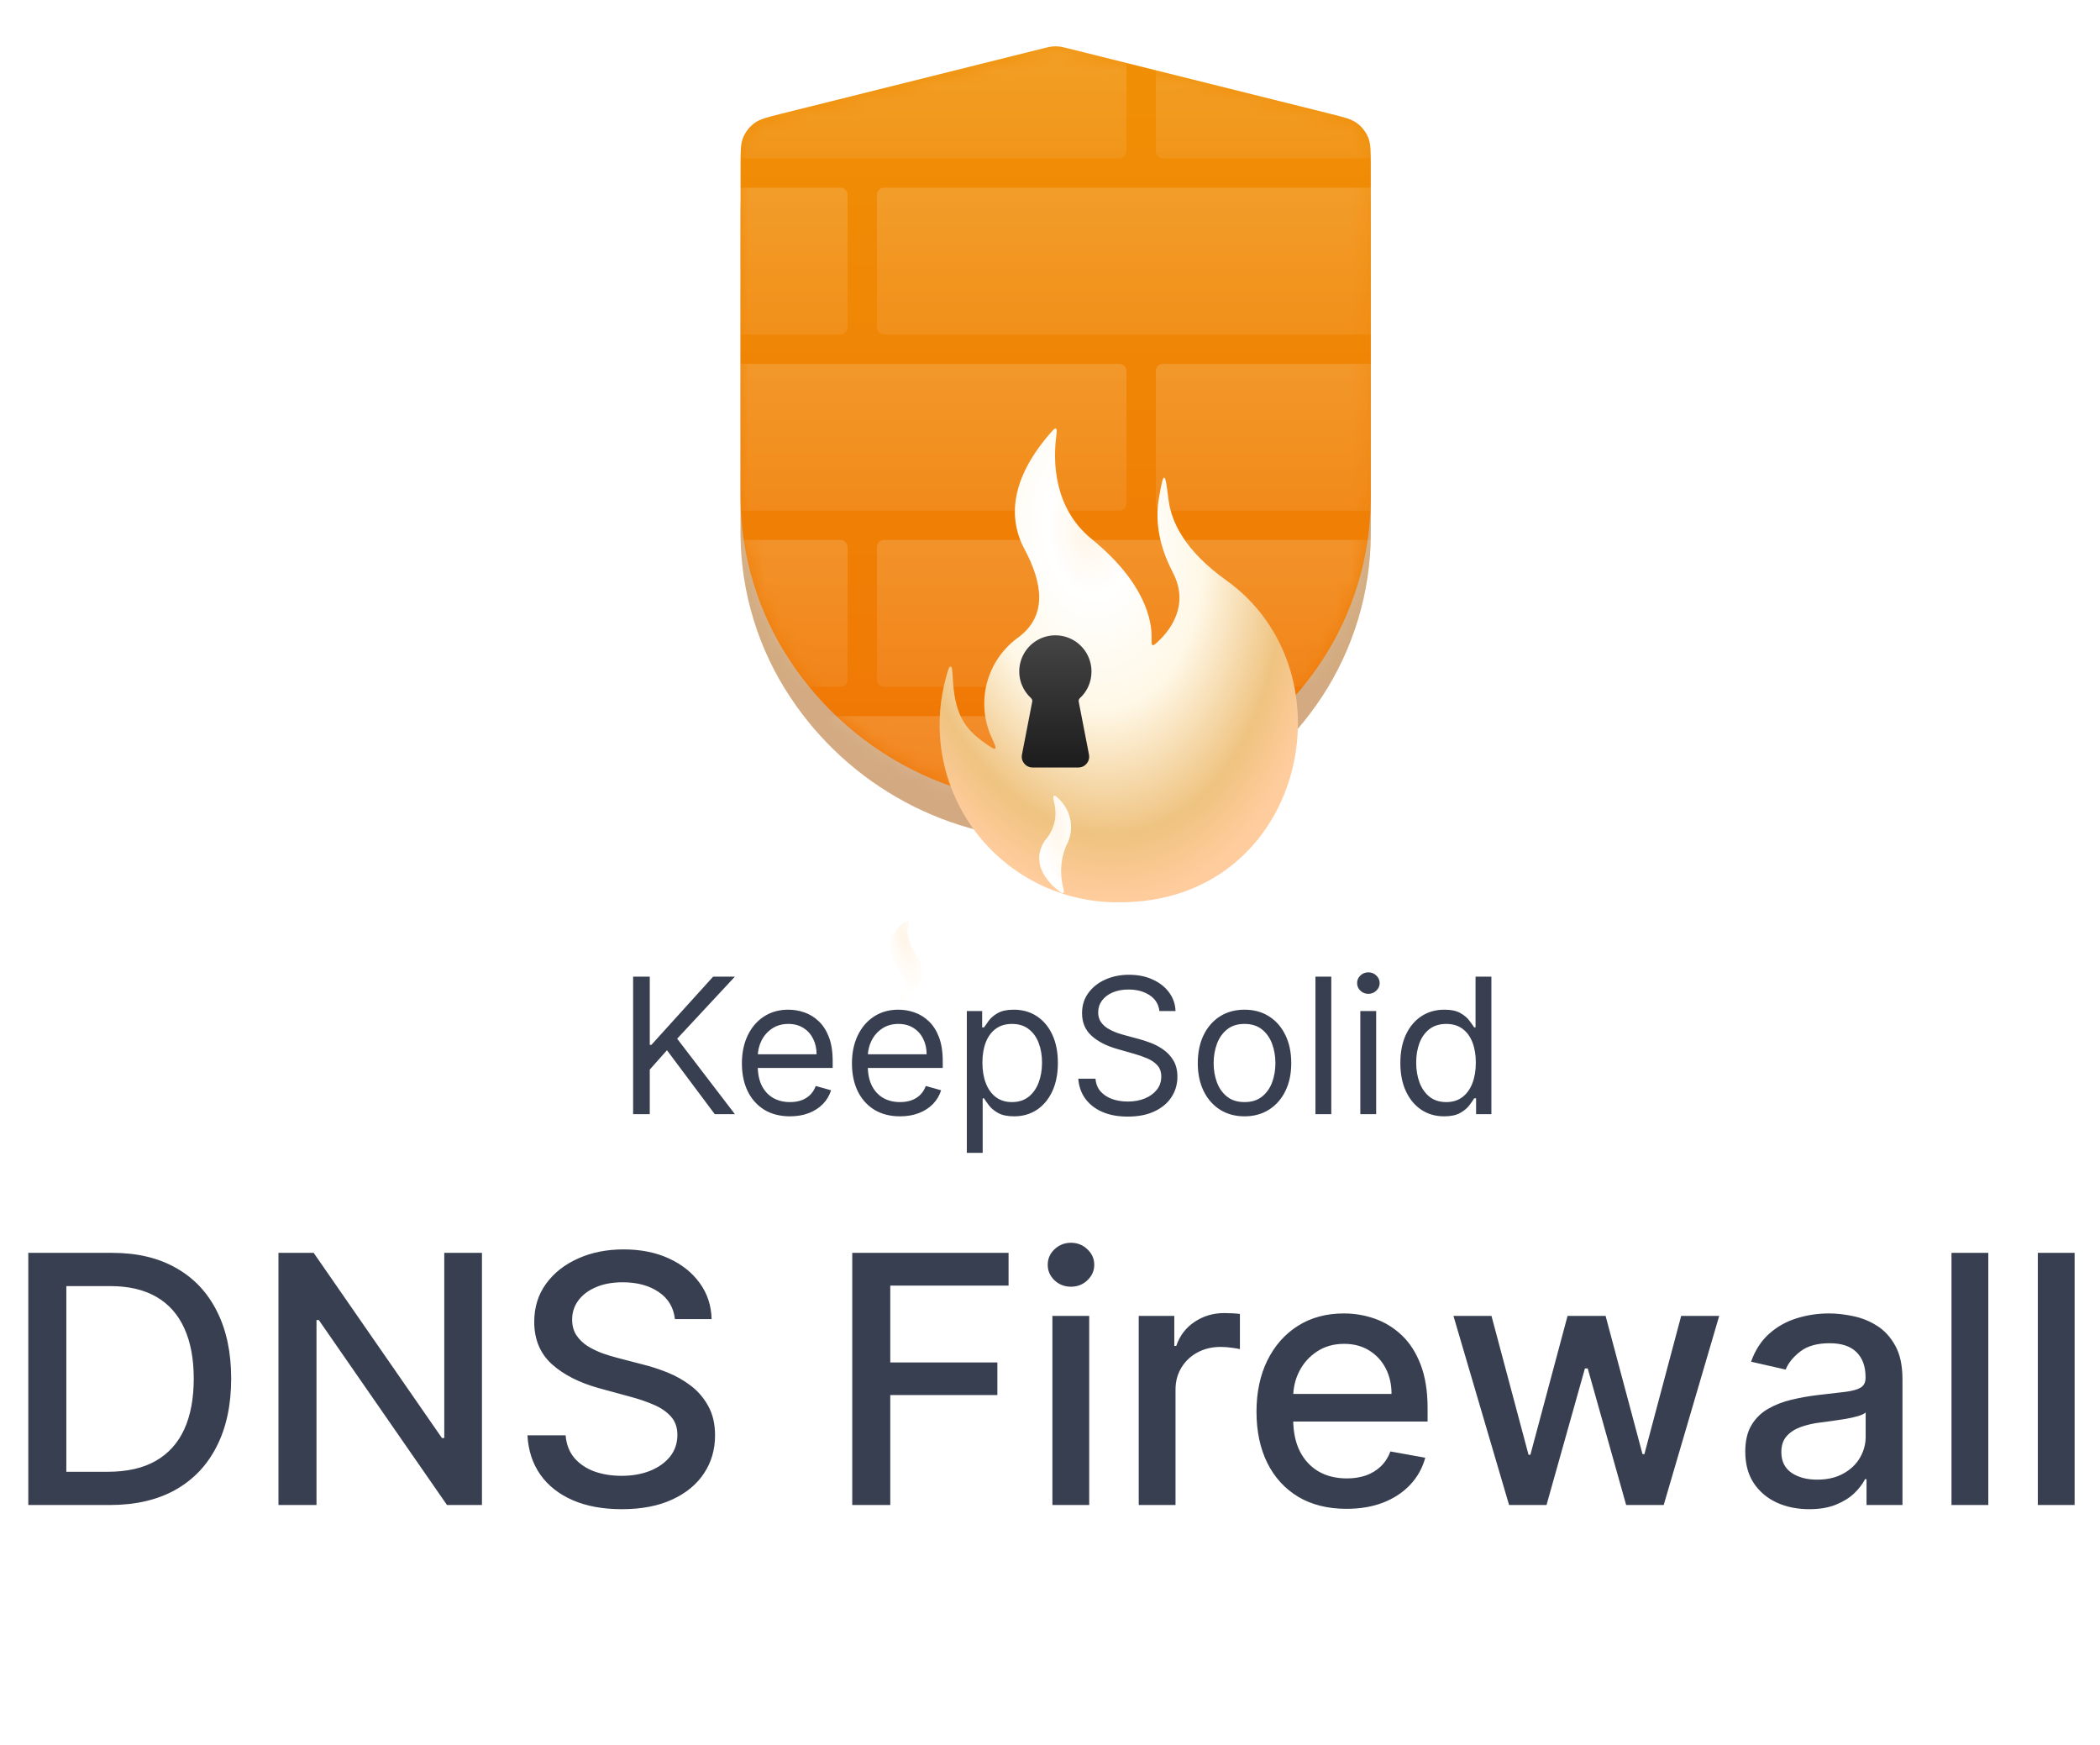 <svg width="136" height="113" viewBox="0 0 136 113" fill="none" xmlns="http://www.w3.org/2000/svg">
<path d="M7.118 97.449H1.833V81.123H7.286C8.885 81.123 10.259 81.449 11.407 82.103C12.555 82.751 13.435 83.684 14.046 84.901C14.662 86.113 14.971 87.566 14.971 89.262C14.971 90.963 14.66 92.424 14.038 93.646C13.421 94.869 12.529 95.809 11.359 96.468C10.19 97.122 8.776 97.449 7.118 97.449ZM4.296 95.297H6.983C8.226 95.297 9.26 95.063 10.084 94.595C10.908 94.122 11.524 93.439 11.933 92.546C12.343 91.648 12.547 90.553 12.547 89.262C12.547 87.981 12.343 86.894 11.933 86.001C11.529 85.108 10.926 84.431 10.124 83.968C9.321 83.506 8.325 83.275 7.134 83.275H4.296V95.297ZM31.212 81.123V97.449H28.948L20.649 85.475H20.497V97.449H18.034V81.123H20.314L28.621 93.112H28.772V81.123H31.212ZM43.709 85.411C43.624 84.657 43.274 84.072 42.657 83.657C42.041 83.238 41.265 83.028 40.329 83.028C39.66 83.028 39.081 83.134 38.592 83.347C38.103 83.554 37.723 83.841 37.452 84.208C37.186 84.569 37.053 84.981 37.053 85.443C37.053 85.831 37.143 86.166 37.324 86.448C37.51 86.729 37.752 86.966 38.049 87.157C38.352 87.343 38.677 87.5 39.022 87.628C39.367 87.75 39.7 87.851 40.019 87.93L41.613 88.345C42.134 88.473 42.668 88.645 43.215 88.863C43.763 89.081 44.27 89.368 44.738 89.724C45.206 90.08 45.583 90.521 45.87 91.047C46.162 91.574 46.308 92.203 46.308 92.937C46.308 93.862 46.069 94.683 45.591 95.4C45.118 96.118 44.43 96.684 43.526 97.098C42.628 97.513 41.541 97.72 40.266 97.72C39.043 97.72 37.986 97.526 37.093 97.138C36.2 96.75 35.501 96.2 34.996 95.488C34.491 94.77 34.212 93.92 34.159 92.937H36.63C36.678 93.527 36.87 94.018 37.204 94.412C37.544 94.8 37.978 95.089 38.504 95.281C39.035 95.467 39.617 95.56 40.25 95.56C40.946 95.56 41.565 95.451 42.107 95.233C42.655 95.01 43.085 94.701 43.399 94.308C43.712 93.909 43.869 93.444 43.869 92.913C43.869 92.429 43.731 92.033 43.454 91.725C43.183 91.417 42.814 91.162 42.346 90.96C41.884 90.758 41.36 90.58 40.776 90.426L38.847 89.9C37.539 89.543 36.503 89.02 35.738 88.329C34.978 87.638 34.598 86.724 34.598 85.587C34.598 84.646 34.853 83.825 35.363 83.123C35.873 82.422 36.564 81.877 37.436 81.489C38.307 81.096 39.29 80.899 40.385 80.899C41.491 80.899 42.466 81.093 43.311 81.481C44.161 81.869 44.831 82.403 45.32 83.084C45.809 83.758 46.064 84.534 46.085 85.411H43.709ZM55.193 97.449V81.123H65.317V83.243H57.656V88.218H64.592V90.33H57.656V97.449H55.193ZM68.156 97.449V85.204H70.539V97.449H68.156ZM69.359 83.315C68.945 83.315 68.589 83.177 68.291 82.9C67.999 82.618 67.853 82.284 67.853 81.896C67.853 81.502 67.999 81.168 68.291 80.891C68.589 80.61 68.945 80.469 69.359 80.469C69.774 80.469 70.127 80.61 70.419 80.891C70.717 81.168 70.866 81.502 70.866 81.896C70.866 82.284 70.717 82.618 70.419 82.9C70.127 83.177 69.774 83.315 69.359 83.315ZM73.746 97.449V85.204H76.05V87.149H76.177C76.4 86.49 76.794 85.972 77.357 85.595C77.926 85.212 78.569 85.021 79.286 85.021C79.435 85.021 79.611 85.026 79.812 85.037C80.02 85.047 80.182 85.061 80.299 85.076V87.356C80.203 87.33 80.033 87.301 79.788 87.269C79.544 87.232 79.3 87.213 79.055 87.213C78.492 87.213 77.99 87.333 77.548 87.572C77.113 87.806 76.767 88.132 76.512 88.552C76.257 88.967 76.129 89.44 76.129 89.971V97.449H73.746ZM87.2 97.696C85.994 97.696 84.955 97.438 84.083 96.923C83.217 96.402 82.547 95.671 82.075 94.731C81.607 93.784 81.373 92.676 81.373 91.406C81.373 90.152 81.607 89.047 82.075 88.09C82.547 87.133 83.207 86.387 84.052 85.85C84.902 85.313 85.896 85.045 87.033 85.045C87.724 85.045 88.394 85.159 89.042 85.387C89.69 85.616 90.272 85.975 90.788 86.464C91.303 86.953 91.71 87.588 92.007 88.369C92.305 89.145 92.454 90.088 92.454 91.199V92.044H82.72V90.258H90.118C90.118 89.631 89.991 89.076 89.736 88.592C89.48 88.103 89.122 87.718 88.659 87.436C88.202 87.155 87.665 87.014 87.049 87.014C86.379 87.014 85.795 87.178 85.295 87.508C84.801 87.832 84.418 88.257 84.147 88.784C83.881 89.304 83.749 89.87 83.749 90.481V91.877C83.749 92.695 83.892 93.391 84.179 93.965C84.471 94.539 84.878 94.978 85.399 95.281C85.92 95.578 86.528 95.727 87.224 95.727C87.676 95.727 88.088 95.663 88.46 95.536C88.832 95.403 89.153 95.206 89.425 94.946C89.696 94.685 89.903 94.364 90.046 93.981L92.302 94.388C92.122 95.052 91.798 95.634 91.33 96.134C90.868 96.628 90.285 97.013 89.584 97.29C88.888 97.561 88.093 97.696 87.2 97.696ZM97.731 97.449L94.128 85.204H96.591L98.991 94.196H99.111L101.518 85.204H103.981L106.373 94.157H106.493L108.876 85.204H111.339L107.744 97.449H105.313L102.825 88.608H102.642L100.155 97.449H97.731ZM117.165 97.72C116.389 97.72 115.687 97.576 115.06 97.29C114.433 96.997 113.936 96.575 113.57 96.022C113.208 95.469 113.027 94.792 113.027 93.989C113.027 93.298 113.16 92.73 113.426 92.283C113.692 91.837 114.051 91.483 114.502 91.223C114.954 90.963 115.459 90.766 116.017 90.633C116.575 90.5 117.144 90.399 117.723 90.33C118.456 90.245 119.052 90.176 119.509 90.123C119.966 90.064 120.298 89.971 120.505 89.844C120.712 89.716 120.816 89.509 120.816 89.222V89.166C120.816 88.47 120.619 87.93 120.226 87.548C119.838 87.165 119.259 86.974 118.488 86.974C117.686 86.974 117.053 87.152 116.591 87.508C116.134 87.859 115.818 88.249 115.642 88.68L113.402 88.17C113.668 87.426 114.056 86.825 114.566 86.368C115.082 85.906 115.674 85.571 116.344 85.364C117.013 85.151 117.718 85.045 118.456 85.045C118.945 85.045 119.464 85.103 120.011 85.22C120.564 85.332 121.079 85.539 121.557 85.842C122.041 86.145 122.437 86.578 122.745 87.141C123.054 87.699 123.208 88.425 123.208 89.318V97.449H120.88V95.775H120.784C120.63 96.083 120.399 96.386 120.091 96.684C119.782 96.981 119.386 97.228 118.903 97.425C118.419 97.622 117.84 97.72 117.165 97.72ZM117.683 95.807C118.342 95.807 118.905 95.677 119.373 95.416C119.846 95.156 120.205 94.816 120.449 94.396C120.699 93.971 120.824 93.516 120.824 93.032V91.454C120.739 91.539 120.574 91.619 120.33 91.693C120.091 91.762 119.817 91.823 119.509 91.877C119.2 91.924 118.9 91.97 118.608 92.012C118.316 92.049 118.071 92.081 117.874 92.108C117.412 92.166 116.99 92.265 116.607 92.403C116.23 92.541 115.927 92.74 115.698 93.001C115.475 93.256 115.363 93.596 115.363 94.021C115.363 94.611 115.581 95.057 116.017 95.36C116.453 95.658 117.008 95.807 117.683 95.807ZM128.766 81.123V97.449H126.382V81.123H128.766ZM134.356 81.123V97.449H131.973V81.123H134.356Z" fill="#383F50"/>
<path d="M41.002 72.143V63.237H42.08V67.655H42.185L46.185 63.237H47.594L43.854 67.255L47.594 72.143H46.289L43.194 68.003L42.08 69.256V72.143H41.002ZM51.161 72.282C50.517 72.282 49.962 72.14 49.495 71.856C49.032 71.569 48.673 71.169 48.421 70.656C48.172 70.14 48.047 69.54 48.047 68.856C48.047 68.171 48.172 67.568 48.421 67.047C48.673 66.522 49.024 66.113 49.474 65.82C49.926 65.525 50.453 65.377 51.056 65.377C51.404 65.377 51.748 65.435 52.087 65.551C52.426 65.667 52.735 65.855 53.013 66.116C53.291 66.374 53.513 66.716 53.678 67.142C53.844 67.568 53.926 68.093 53.926 68.716V69.151H48.778V68.264H52.883C52.883 67.887 52.807 67.551 52.657 67.255C52.509 66.96 52.297 66.726 52.022 66.555C51.749 66.384 51.427 66.299 51.056 66.299C50.648 66.299 50.294 66.4 49.995 66.603C49.7 66.803 49.472 67.064 49.313 67.386C49.153 67.708 49.074 68.052 49.074 68.421V69.012C49.074 69.516 49.16 69.944 49.334 70.295C49.511 70.643 49.756 70.908 50.069 71.091C50.382 71.27 50.746 71.36 51.161 71.36C51.43 71.36 51.674 71.323 51.891 71.247C52.111 71.169 52.301 71.053 52.461 70.899C52.62 70.743 52.743 70.549 52.831 70.317L53.822 70.595C53.718 70.931 53.542 71.227 53.296 71.482C53.049 71.734 52.745 71.931 52.383 72.073C52.02 72.212 51.613 72.282 51.161 72.282ZM58.288 72.282C57.644 72.282 57.089 72.14 56.622 71.856C56.158 71.569 55.8 71.169 55.548 70.656C55.299 70.14 55.174 69.54 55.174 68.856C55.174 68.171 55.299 67.568 55.548 67.047C55.8 66.522 56.151 66.113 56.6 65.82C57.053 65.525 57.58 65.377 58.183 65.377C58.531 65.377 58.875 65.435 59.214 65.551C59.553 65.667 59.862 65.855 60.14 66.116C60.418 66.374 60.64 66.716 60.805 67.142C60.971 67.568 61.053 68.093 61.053 68.716V69.151H55.905V68.264H60.01C60.01 67.887 59.934 67.551 59.783 67.255C59.636 66.96 59.424 66.726 59.149 66.555C58.876 66.384 58.554 66.299 58.183 66.299C57.775 66.299 57.421 66.4 57.122 66.603C56.827 66.803 56.599 67.064 56.44 67.386C56.28 67.708 56.2 68.052 56.2 68.421V69.012C56.2 69.516 56.287 69.944 56.461 70.295C56.638 70.643 56.883 70.908 57.196 71.091C57.509 71.27 57.873 71.36 58.288 71.36C58.557 71.36 58.801 71.323 59.018 71.247C59.238 71.169 59.428 71.053 59.588 70.899C59.747 70.743 59.87 70.549 59.957 70.317L60.949 70.595C60.844 70.931 60.669 71.227 60.423 71.482C60.176 71.734 59.872 71.931 59.51 72.073C59.147 72.212 58.74 72.282 58.288 72.282ZM62.614 74.647V65.464H63.606V66.525H63.727C63.803 66.409 63.907 66.261 64.04 66.081C64.177 65.899 64.371 65.736 64.623 65.594C64.878 65.449 65.223 65.377 65.658 65.377C66.22 65.377 66.716 65.517 67.145 65.799C67.574 66.08 67.909 66.478 68.15 66.994C68.39 67.51 68.51 68.119 68.51 68.821C68.51 69.528 68.39 70.141 68.15 70.66C67.909 71.176 67.576 71.576 67.15 71.86C66.723 72.141 66.232 72.282 65.675 72.282C65.246 72.282 64.903 72.211 64.645 72.069C64.387 71.924 64.188 71.76 64.049 71.578C63.91 71.392 63.803 71.238 63.727 71.117H63.64V74.647H62.614ZM63.623 68.803C63.623 69.308 63.697 69.753 63.845 70.138C63.993 70.521 64.209 70.821 64.493 71.038C64.777 71.253 65.125 71.36 65.536 71.36C65.965 71.36 66.323 71.247 66.61 71.021C66.9 70.792 67.118 70.485 67.263 70.099C67.41 69.711 67.484 69.279 67.484 68.803C67.484 68.334 67.412 67.91 67.267 67.534C67.125 67.154 66.909 66.854 66.619 66.633C66.332 66.41 65.971 66.299 65.536 66.299C65.119 66.299 64.768 66.404 64.484 66.616C64.2 66.825 63.985 67.118 63.84 67.495C63.696 67.868 63.623 68.305 63.623 68.803ZM75.085 65.464C75.033 65.023 74.821 64.681 74.45 64.438C74.079 64.194 73.624 64.072 73.085 64.072C72.691 64.072 72.346 64.136 72.05 64.264C71.757 64.391 71.528 64.567 71.363 64.79C71.201 65.013 71.12 65.267 71.12 65.551C71.12 65.788 71.176 65.993 71.289 66.164C71.405 66.332 71.553 66.473 71.733 66.586C71.912 66.696 72.101 66.787 72.298 66.86C72.495 66.929 72.676 66.986 72.841 67.029L73.746 67.273C73.978 67.334 74.236 67.418 74.52 67.525C74.807 67.632 75.081 67.779 75.342 67.964C75.606 68.147 75.823 68.382 75.994 68.668C76.165 68.956 76.251 69.308 76.251 69.725C76.251 70.206 76.124 70.641 75.872 71.03C75.623 71.418 75.258 71.727 74.776 71.956C74.298 72.185 73.717 72.299 73.033 72.299C72.395 72.299 71.843 72.197 71.376 71.991C70.912 71.785 70.547 71.498 70.28 71.13C70.016 70.761 69.867 70.334 69.832 69.847H70.946C70.975 70.183 71.088 70.462 71.285 70.682C71.485 70.899 71.737 71.062 72.041 71.169C72.349 71.273 72.679 71.325 73.033 71.325C73.444 71.325 73.814 71.259 74.142 71.125C74.469 70.989 74.729 70.801 74.92 70.56C75.111 70.317 75.207 70.032 75.207 69.708C75.207 69.412 75.124 69.171 74.959 68.986C74.794 68.8 74.576 68.65 74.307 68.534C74.037 68.418 73.746 68.316 73.433 68.229L72.337 67.916C71.641 67.716 71.091 67.431 70.685 67.06C70.279 66.689 70.076 66.203 70.076 65.603C70.076 65.104 70.211 64.669 70.48 64.299C70.753 63.925 71.118 63.635 71.576 63.429C72.037 63.22 72.552 63.116 73.12 63.116C73.694 63.116 74.204 63.219 74.65 63.425C75.097 63.627 75.451 63.906 75.711 64.259C75.975 64.613 76.114 65.014 76.129 65.464H75.085ZM80.598 72.282C79.995 72.282 79.466 72.138 79.011 71.852C78.558 71.564 78.205 71.163 77.95 70.647C77.698 70.131 77.571 69.528 77.571 68.838C77.571 68.142 77.698 67.535 77.95 67.016C78.205 66.497 78.558 66.094 79.011 65.807C79.466 65.52 79.995 65.377 80.598 65.377C81.201 65.377 81.728 65.52 82.181 65.807C82.636 66.094 82.989 66.497 83.242 67.016C83.497 67.535 83.624 68.142 83.624 68.838C83.624 69.528 83.497 70.131 83.242 70.647C82.989 71.163 82.636 71.564 82.181 71.852C81.728 72.138 81.201 72.282 80.598 72.282ZM80.598 71.36C81.056 71.36 81.433 71.243 81.728 71.008C82.024 70.773 82.243 70.464 82.385 70.082C82.527 69.699 82.598 69.285 82.598 68.838C82.598 68.392 82.527 67.976 82.385 67.59C82.243 67.205 82.024 66.893 81.728 66.655C81.433 66.418 81.056 66.299 80.598 66.299C80.14 66.299 79.763 66.418 79.467 66.655C79.172 66.893 78.953 67.205 78.811 67.59C78.669 67.976 78.598 68.392 78.598 68.838C78.598 69.285 78.669 69.699 78.811 70.082C78.953 70.464 79.172 70.773 79.467 71.008C79.763 71.243 80.14 71.36 80.598 71.36ZM86.217 63.237V72.143H85.191V63.237H86.217ZM88.097 72.143V65.464H89.123V72.143H88.097ZM88.618 64.351C88.418 64.351 88.246 64.282 88.101 64.146C87.959 64.01 87.888 63.846 87.888 63.655C87.888 63.464 87.959 63.3 88.101 63.164C88.246 63.027 88.418 62.959 88.618 62.959C88.818 62.959 88.989 63.027 89.131 63.164C89.276 63.3 89.349 63.464 89.349 63.655C89.349 63.846 89.276 64.01 89.131 64.146C88.989 64.282 88.818 64.351 88.618 64.351ZM93.524 72.282C92.968 72.282 92.476 72.141 92.05 71.86C91.624 71.576 91.291 71.176 91.05 70.66C90.809 70.141 90.689 69.528 90.689 68.821C90.689 68.119 90.809 67.51 91.05 66.994C91.291 66.478 91.626 66.08 92.055 65.799C92.484 65.517 92.979 65.377 93.542 65.377C93.977 65.377 94.32 65.449 94.572 65.594C94.827 65.736 95.022 65.899 95.155 66.081C95.291 66.261 95.397 66.409 95.472 66.525H95.559V63.237H96.585V72.143H95.594V71.117H95.472C95.397 71.238 95.29 71.392 95.151 71.578C95.011 71.76 94.813 71.924 94.555 72.069C94.297 72.211 93.953 72.282 93.524 72.282ZM93.663 71.36C94.075 71.36 94.423 71.253 94.707 71.038C94.991 70.821 95.207 70.521 95.355 70.138C95.503 69.753 95.577 69.308 95.577 68.803C95.577 68.305 95.504 67.868 95.359 67.495C95.214 67.118 95 66.825 94.716 66.616C94.432 66.404 94.081 66.299 93.663 66.299C93.229 66.299 92.866 66.41 92.576 66.633C92.289 66.854 92.073 67.154 91.928 67.534C91.786 67.91 91.715 68.334 91.715 68.803C91.715 69.279 91.788 69.711 91.933 70.099C92.081 70.485 92.298 70.792 92.585 71.021C92.875 71.247 93.234 71.36 93.663 71.36Z" fill="#383F50"/>
<g opacity="0.5" filter="url(#filter0_f_1674_3292)">
<path d="M51.192 45.159C53.075 47.997 55.63 50.325 58.63 51.935C61.631 53.545 64.983 54.388 68.388 54.388C71.793 54.388 75.146 53.545 78.146 51.935C81.147 50.325 83.702 47.997 85.584 45.159C87.641 42.038 88.75 38.387 88.776 34.649V14.582C88.776 13.071 88.776 12.315 88.511 11.686C88.278 11.132 87.901 10.649 87.42 10.289C86.874 9.88 86.14 9.697 84.674 9.332L69.67 5.591C69.182 5.469 68.938 5.408 68.691 5.384C68.471 5.363 68.25 5.363 68.031 5.384C67.783 5.409 67.539 5.469 67.051 5.591L52.061 9.331C50.594 9.697 49.861 9.88 49.315 10.289C48.834 10.649 48.457 11.131 48.224 11.686C47.959 12.315 47.959 13.07 47.959 14.581V34.635C47.99 38.383 49.114 42.04 51.192 45.159Z" fill="url(#paint0_linear_1674_3292)"/>
<path d="M51.192 45.159C53.075 47.997 55.63 50.325 58.63 51.935C61.631 53.545 64.983 54.388 68.388 54.388C71.793 54.388 75.146 53.545 78.146 51.935C81.147 50.325 83.702 47.997 85.584 45.159C87.641 42.038 88.75 38.387 88.776 34.649V14.582C88.776 13.071 88.776 12.315 88.511 11.686C88.278 11.132 87.901 10.649 87.42 10.289C86.874 9.88 86.14 9.697 84.674 9.332L69.67 5.591C69.182 5.469 68.938 5.408 68.691 5.384C68.471 5.363 68.25 5.363 68.031 5.384C67.783 5.409 67.539 5.469 67.051 5.591L52.061 9.331C50.594 9.697 49.861 9.88 49.315 10.289C48.834 10.649 48.457 11.131 48.224 11.686C47.959 12.315 47.959 13.07 47.959 14.581V34.635C47.99 38.383 49.114 42.04 51.192 45.159Z" fill="black" fill-opacity="0.3"/>
</g>
<path d="M51.192 42.827C53.075 45.664 55.63 47.992 58.63 49.602C61.631 51.213 64.983 52.055 68.388 52.055C71.793 52.055 75.146 51.213 78.146 49.602C81.147 47.992 83.702 45.664 85.584 42.827C87.641 39.705 88.75 36.055 88.776 32.317V10.792C88.776 9.802 88.776 9.306 88.603 8.895C88.45 8.531 88.203 8.215 87.887 7.979C87.53 7.711 87.049 7.592 86.088 7.352L69.219 3.146C68.899 3.066 68.739 3.026 68.577 3.011C68.433 2.996 68.288 2.996 68.144 3.011C67.983 3.026 67.823 3.066 67.503 3.146L50.647 7.352C49.686 7.591 49.205 7.711 48.848 7.979C48.532 8.215 48.285 8.531 48.133 8.894C47.959 9.306 47.959 9.801 47.959 10.791V32.303C47.99 36.051 49.114 39.708 51.192 42.827Z" fill="url(#paint1_linear_1674_3292)"/>
<g opacity="0.15">
<mask id="mask0_1674_3292" style="mask-type:alpha" maskUnits="userSpaceOnUse" x="47" y="3" width="42" height="50">
<path d="M51.192 42.827C53.075 45.664 55.63 47.992 58.63 49.602C61.631 51.213 64.983 52.055 68.388 52.055C71.793 52.055 75.146 51.213 78.146 49.602C81.147 47.992 83.702 45.664 85.584 42.827C87.641 39.705 88.75 36.055 88.776 32.317V10.792C88.776 9.802 88.776 9.306 88.603 8.895C88.45 8.531 88.203 8.215 87.887 7.979C87.53 7.711 87.049 7.592 86.088 7.352L69.219 3.146C68.899 3.066 68.739 3.026 68.577 3.011C68.433 2.996 68.288 2.996 68.144 3.011C67.983 3.026 67.823 3.066 67.503 3.146L50.647 7.352C49.686 7.591 49.205 7.711 48.848 7.979C48.532 8.215 48.285 8.531 48.133 8.894C47.959 9.306 47.959 9.801 47.959 10.791V32.303C47.99 36.051 49.114 39.708 51.192 42.827Z" fill="url(#paint2_linear_1674_3292)"/>
</mask>
<g mask="url(#mask0_1674_3292)">
<path d="M38.731 1.212C38.731 0.954 38.94 0.745 39.198 0.745H72.485C72.742 0.745 72.951 0.954 72.951 1.212V9.784C72.951 10.042 72.742 10.251 72.485 10.251H39.198C38.94 10.251 38.731 10.042 38.731 9.784V1.212Z" fill="url(#paint3_linear_1674_3292)"/>
<path d="M38.731 24.025C38.731 23.767 38.94 23.558 39.198 23.558H72.485C72.742 23.558 72.951 23.767 72.951 24.025V32.597C72.951 32.855 72.742 33.064 72.485 33.064H39.198C38.94 33.064 38.731 32.855 38.731 32.597V24.025Z" fill="url(#paint4_linear_1674_3292)"/>
<path d="M38.731 46.838C38.731 46.58 38.94 46.371 39.198 46.371H72.485C72.742 46.371 72.951 46.58 72.951 46.838V55.41C72.951 55.668 72.742 55.877 72.485 55.877H39.198C38.94 55.877 38.731 55.668 38.731 55.41V46.838Z" fill="url(#paint5_linear_1674_3292)"/>
<path d="M20.671 12.618C20.671 12.361 20.88 12.152 21.137 12.152H54.424C54.682 12.152 54.891 12.361 54.891 12.618V21.191C54.891 21.448 54.682 21.657 54.424 21.657H21.137C20.88 21.657 20.671 21.448 20.671 21.191V12.618Z" fill="url(#paint6_linear_1674_3292)"/>
<path d="M20.671 35.431C20.671 35.174 20.88 34.965 21.137 34.965H54.424C54.682 34.965 54.891 35.174 54.891 35.431V44.004C54.891 44.261 54.682 44.47 54.424 44.47H21.137C20.88 44.47 20.671 44.261 20.671 44.004V35.431Z" fill="url(#paint7_linear_1674_3292)"/>
<path d="M74.852 1.212C74.852 0.954 75.061 0.745 75.319 0.745H108.605C108.863 0.745 109.072 0.954 109.072 1.212V9.784C109.072 10.042 108.863 10.251 108.605 10.251H75.319C75.061 10.251 74.852 10.042 74.852 9.784V1.212Z" fill="url(#paint8_linear_1674_3292)"/>
<path d="M74.852 24.025C74.852 23.767 75.061 23.558 75.319 23.558H108.605C108.863 23.558 109.072 23.767 109.072 24.025V32.597C109.072 32.855 108.863 33.064 108.605 33.064H75.319C75.061 33.064 74.852 32.855 74.852 32.597V24.025Z" fill="url(#paint9_linear_1674_3292)"/>
<path d="M74.852 46.838C74.852 46.58 75.061 46.371 75.319 46.371H108.605C108.863 46.371 109.072 46.58 109.072 46.838V55.41C109.072 55.668 108.863 55.877 108.605 55.877H75.319C75.061 55.877 74.852 55.668 74.852 55.41V46.838Z" fill="url(#paint10_linear_1674_3292)"/>
<path d="M56.791 12.618C56.791 12.361 57 12.152 57.258 12.152H90.545C90.802 12.152 91.011 12.361 91.011 12.618V21.191C91.011 21.448 90.802 21.657 90.545 21.657H57.258C57 21.657 56.791 21.448 56.791 21.191V12.618Z" fill="url(#paint11_linear_1674_3292)"/>
<path d="M56.791 35.431C56.791 35.174 57 34.965 57.258 34.965H90.545C90.802 34.965 91.011 35.174 91.011 35.431V44.004C91.011 44.261 90.802 44.47 90.545 44.47H57.258C57 44.47 56.791 44.261 56.791 44.004V35.431Z" fill="url(#paint12_linear_1674_3292)"/>
</g>
</g>
<g filter="url(#filter1_dii_1674_3292)">
<path fill-rule="evenodd" clip-rule="evenodd" d="M75.322 22.26C72.647 20.35 71.777 18.49 71.596 17.071C71.474 16.106 71.412 15.624 71.312 15.621C71.212 15.618 71.134 16.047 70.978 16.905C70.754 18.136 70.841 19.795 71.882 21.779C72.968 23.89 71.689 25.508 70.921 26.227C70.729 26.407 70.632 26.497 70.562 26.466C70.491 26.435 70.494 26.289 70.499 25.998C70.518 24.884 70.088 22.433 66.627 19.605C64.135 17.585 64.131 14.545 64.311 13.053C64.356 12.671 64.379 12.479 64.3 12.445C64.221 12.41 64.1 12.551 63.857 12.834C61.399 15.705 61.181 18.221 62.266 20.252C63.436 22.439 63.752 24.53 61.909 25.933C61.327 26.342 60.833 26.863 60.457 27.467C60.081 28.071 59.831 28.744 59.722 29.447C59.613 30.15 59.647 30.867 59.822 31.556C59.901 31.868 60.008 32.17 60.141 32.461C60.338 32.892 60.437 33.107 60.369 33.164C60.301 33.221 60.117 33.094 59.75 32.841C58.287 31.83 57.742 30.84 57.618 28.564C57.593 28.098 57.58 27.866 57.482 27.855C57.384 27.844 57.322 28.062 57.199 28.498C56.798 29.924 56.674 31.419 56.84 32.899C57.052 34.782 57.725 36.584 58.8 38.144C59.876 39.704 61.32 40.974 63.005 41.842C64.689 42.709 66.562 43.147 68.457 43.116C80.329 43.116 83.727 28.258 75.322 22.26Z" fill="url(#paint13_radial_1674_3292)"/>
</g>
<g filter="url(#filter2_di_1674_3292)">
<path fill-rule="evenodd" clip-rule="evenodd" d="M69.838 37.737C70.278 37.737 70.608 37.336 70.525 36.904L69.86 33.472C69.843 33.387 69.875 33.301 69.939 33.243C70.156 33.044 70.333 32.804 70.461 32.536C70.608 32.227 70.685 31.889 70.686 31.546C70.691 31.15 70.595 30.759 70.407 30.41C70.22 30.061 69.947 29.766 69.614 29.551C69.281 29.337 68.898 29.21 68.503 29.184C68.108 29.158 67.713 29.232 67.354 29.4C66.995 29.569 66.685 29.825 66.453 30.146C66.221 30.467 66.074 30.842 66.026 31.235C65.978 31.628 66.031 32.027 66.18 32.395C66.311 32.718 66.512 33.008 66.769 33.243C66.833 33.301 66.865 33.388 66.849 33.472L66.184 36.904C66.1 37.336 66.431 37.737 66.871 37.737H69.838Z" fill="url(#paint14_linear_1674_3292)"/>
</g>
<g filter="url(#filter3_d_1674_3292)">
<path fill-rule="evenodd" clip-rule="evenodd" d="M58.395 24.98C58.315 25.034 58.196 24.885 58.244 24.802C58.365 24.592 58.444 24.36 58.476 24.12C58.508 23.88 58.492 23.636 58.43 23.402C58.367 23.168 58.26 22.948 58.112 22.756C57.906 22.502 57.767 22.2 57.705 21.879C57.644 21.558 57.663 21.227 57.762 20.915C57.86 20.603 58.033 20.32 58.267 20.091C58.459 19.904 58.687 19.758 58.936 19.661C59.047 19.618 58.77 19.726 58.823 19.796C58.876 19.867 59.049 19.639 58.98 19.73C58.782 19.989 58.505 20.686 59.433 22.109C60.287 23.419 59.17 24.46 58.395 24.98Z" fill="url(#paint15_radial_1674_3292)"/>
</g>
<g filter="url(#filter4_d_1674_3292)">
<path fill-rule="evenodd" clip-rule="evenodd" d="M68.486 17.744C68.685 17.907 68.784 17.989 68.855 17.945C68.926 17.901 68.894 17.764 68.831 17.492C68.632 16.637 68.7 15.737 69.035 14.914C69.202 14.621 69.308 14.296 69.347 13.96C69.385 13.625 69.356 13.285 69.259 12.961C69.163 12.637 69.002 12.336 68.786 12.076C68.738 12.018 68.688 11.963 68.635 11.91C68.432 11.705 68.33 11.603 68.253 11.645C68.176 11.688 68.213 11.851 68.288 12.178C68.353 12.464 68.37 12.762 68.338 13.058C68.277 13.61 68.044 14.129 67.673 14.542C67.666 14.55 67.662 14.554 67.659 14.558C67.656 14.562 67.653 14.566 67.648 14.574C66.755 15.998 67.783 17.168 68.486 17.744Z" fill="url(#paint16_radial_1674_3292)"/>
</g>
<defs>
<filter id="filter0_f_1674_3292" x="42.857" y="0.266" width="51.02" height="59.224" filterUnits="userSpaceOnUse" color-interpolation-filters="sRGB">
<feFlood flood-opacity="0" result="BackgroundImageFix"/>
<feBlend mode="normal" in="SourceGraphic" in2="BackgroundImageFix" result="shape"/>
<feGaussianBlur stdDeviation="2.551" result="effect1_foregroundBlur_1674_3292"/>
</filter>
<filter id="filter1_dii_1674_3292" x="51.666" y="12.439" width="33.409" height="40.882" filterUnits="userSpaceOnUse" color-interpolation-filters="sRGB">
<feFlood flood-opacity="0" result="BackgroundImageFix"/>
<feColorMatrix in="SourceAlpha" type="matrix" values="0 0 0 0 0 0 0 0 0 0 0 0 0 0 0 0 0 0 127 0" result="hardAlpha"/>
<feOffset dy="5.102"/>
<feGaussianBlur stdDeviation="2.551"/>
<feColorMatrix type="matrix" values="0 0 0 0 0.255 0 0 0 0 0.122 0 0 0 0 0 0 0 0 0.3 0"/>
<feBlend mode="normal" in2="BackgroundImageFix" result="effect1_dropShadow_1674_3292"/>
<feBlend mode="normal" in="SourceGraphic" in2="effect1_dropShadow_1674_3292" result="shape"/>
<feColorMatrix in="SourceAlpha" type="matrix" values="0 0 0 0 0 0 0 0 0 0 0 0 0 0 0 0 0 0 127 0" result="hardAlpha"/>
<feOffset dx="2.041" dy="5.102"/>
<feGaussianBlur stdDeviation="8.673"/>
<feComposite in2="hardAlpha" operator="arithmetic" k2="-1" k3="1"/>
<feColorMatrix type="matrix" values="0 0 0 0 1 0 0 0 0 1 0 0 0 0 1 0 0 0 0.7 0"/>
<feBlend mode="normal" in2="shape" result="effect2_innerShadow_1674_3292"/>
<feColorMatrix in="SourceAlpha" type="matrix" values="0 0 0 0 0 0 0 0 0 0 0 0 0 0 0 0 0 0 127 0" result="hardAlpha"/>
<feOffset dx="2.041" dy="5.102"/>
<feGaussianBlur stdDeviation="2.551"/>
<feComposite in2="hardAlpha" operator="arithmetic" k2="-1" k3="1"/>
<feColorMatrix type="matrix" values="0 0 0 0 1 0 0 0 0 1 0 0 0 0 1 0 0 0 1 0"/>
<feBlend mode="normal" in2="effect2_innerShadow_1674_3292" result="effect3_innerShadow_1674_3292"/>
</filter>
<filter id="filter2_di_1674_3292" x="62.023" y="29.179" width="12.649" height="16.53" filterUnits="userSpaceOnUse" color-interpolation-filters="sRGB">
<feFlood flood-opacity="0" result="BackgroundImageFix"/>
<feColorMatrix in="SourceAlpha" type="matrix" values="0 0 0 0 0 0 0 0 0 0 0 0 0 0 0 0 0 0 127 0" result="hardAlpha"/>
<feOffset dy="3.986"/>
<feGaussianBlur stdDeviation="1.993"/>
<feColorMatrix type="matrix" values="0 0 0 0 1 0 0 0 0 1 0 0 0 0 1 0 0 0 0.8 0"/>
<feBlend mode="normal" in2="BackgroundImageFix" result="effect1_dropShadow_1674_3292"/>
<feBlend mode="normal" in="SourceGraphic" in2="effect1_dropShadow_1674_3292" result="shape"/>
<feColorMatrix in="SourceAlpha" type="matrix" values="0 0 0 0 0 0 0 0 0 0 0 0 0 0 0 0 0 0 127 0" result="hardAlpha"/>
<feOffset dy="7.972"/>
<feGaussianBlur stdDeviation="3.986"/>
<feComposite in2="hardAlpha" operator="arithmetic" k2="-1" k3="1"/>
<feColorMatrix type="matrix" values="0 0 0 0 0 0 0 0 0 0 0 0 0 0 0 0 0 0 0.22 0"/>
<feBlend mode="normal" in2="shape" result="effect2_innerShadow_1674_3292"/>
</filter>
<filter id="filter3_d_1674_3292" x="9.839" y="11.7" width="97.733" height="101.003" filterUnits="userSpaceOnUse" color-interpolation-filters="sRGB">
<feFlood flood-opacity="0" result="BackgroundImageFix"/>
<feColorMatrix in="SourceAlpha" type="matrix" values="0 0 0 0 0 0 0 0 0 0 0 0 0 0 0 0 0 0 127 0" result="hardAlpha"/>
<feOffset dy="39.88"/>
<feGaussianBlur stdDeviation="23.916"/>
<feColorMatrix type="matrix" values="0 0 0 0 0.255 0 0 0 0 0.122 0 0 0 0 0 0 0 0 0.4 0"/>
<feBlend mode="normal" in2="BackgroundImageFix" result="effect1_dropShadow_1674_3292"/>
<feBlend mode="normal" in="SourceGraphic" in2="effect1_dropShadow_1674_3292" result="shape"/>
</filter>
<filter id="filter4_d_1674_3292" x="19.469" y="3.684" width="97.726" height="101.984" filterUnits="userSpaceOnUse" color-interpolation-filters="sRGB">
<feFlood flood-opacity="0" result="BackgroundImageFix"/>
<feColorMatrix in="SourceAlpha" type="matrix" values="0 0 0 0 0 0 0 0 0 0 0 0 0 0 0 0 0 0 127 0" result="hardAlpha"/>
<feOffset dy="39.88"/>
<feGaussianBlur stdDeviation="23.916"/>
<feColorMatrix type="matrix" values="0 0 0 0 0.255 0 0 0 0 0.122 0 0 0 0 0 0 0 0 0.4 0"/>
<feBlend mode="normal" in2="BackgroundImageFix" result="effect1_dropShadow_1674_3292"/>
<feBlend mode="normal" in="SourceGraphic" in2="effect1_dropShadow_1674_3292" result="shape"/>
</filter>
<linearGradient id="paint0_linear_1674_3292" x1="68.368" y1="5.264" x2="68.368" y2="54.388" gradientUnits="userSpaceOnUse">
<stop stop-color="#F09005"/>
<stop offset="1" stop-color="#F07605"/>
</linearGradient>
<linearGradient id="paint1_linear_1674_3292" x1="68.368" y1="2.932" x2="68.368" y2="52.055" gradientUnits="userSpaceOnUse">
<stop stop-color="#F09005"/>
<stop offset="1" stop-color="#F07605"/>
</linearGradient>
<linearGradient id="paint2_linear_1674_3292" x1="68.368" y1="2.932" x2="68.368" y2="52.055" gradientUnits="userSpaceOnUse">
<stop stop-color="#F09005"/>
<stop offset="1" stop-color="#F07605"/>
</linearGradient>
<linearGradient id="paint3_linear_1674_3292" x1="55.841" y1="0.745" x2="55.841" y2="10.251" gradientUnits="userSpaceOnUse">
<stop stop-color="white"/>
<stop offset="1" stop-color="white" stop-opacity="0.55"/>
</linearGradient>
<linearGradient id="paint4_linear_1674_3292" x1="55.841" y1="23.558" x2="55.841" y2="33.064" gradientUnits="userSpaceOnUse">
<stop stop-color="white"/>
<stop offset="1" stop-color="white" stop-opacity="0.55"/>
</linearGradient>
<linearGradient id="paint5_linear_1674_3292" x1="55.841" y1="46.371" x2="55.841" y2="55.877" gradientUnits="userSpaceOnUse">
<stop stop-color="white"/>
<stop offset="1" stop-color="white" stop-opacity="0.55"/>
</linearGradient>
<linearGradient id="paint6_linear_1674_3292" x1="37.781" y1="12.152" x2="37.781" y2="21.657" gradientUnits="userSpaceOnUse">
<stop stop-color="white"/>
<stop offset="1" stop-color="white" stop-opacity="0.55"/>
</linearGradient>
<linearGradient id="paint7_linear_1674_3292" x1="37.781" y1="34.965" x2="37.781" y2="44.47" gradientUnits="userSpaceOnUse">
<stop stop-color="white"/>
<stop offset="1" stop-color="white" stop-opacity="0.55"/>
</linearGradient>
<linearGradient id="paint8_linear_1674_3292" x1="91.962" y1="0.745" x2="91.962" y2="10.251" gradientUnits="userSpaceOnUse">
<stop stop-color="white"/>
<stop offset="1" stop-color="white" stop-opacity="0.55"/>
</linearGradient>
<linearGradient id="paint9_linear_1674_3292" x1="91.962" y1="23.558" x2="91.962" y2="33.064" gradientUnits="userSpaceOnUse">
<stop stop-color="white"/>
<stop offset="1" stop-color="white" stop-opacity="0.55"/>
</linearGradient>
<linearGradient id="paint10_linear_1674_3292" x1="91.962" y1="46.371" x2="91.962" y2="55.877" gradientUnits="userSpaceOnUse">
<stop stop-color="white"/>
<stop offset="1" stop-color="white" stop-opacity="0.55"/>
</linearGradient>
<linearGradient id="paint11_linear_1674_3292" x1="73.901" y1="12.152" x2="73.901" y2="21.657" gradientUnits="userSpaceOnUse">
<stop stop-color="white"/>
<stop offset="1" stop-color="white" stop-opacity="0.55"/>
</linearGradient>
<linearGradient id="paint12_linear_1674_3292" x1="73.901" y1="34.965" x2="73.901" y2="44.47" gradientUnits="userSpaceOnUse">
<stop stop-color="white"/>
<stop offset="1" stop-color="white" stop-opacity="0.55"/>
</linearGradient>
<radialGradient id="paint13_radial_1674_3292" cx="0" cy="0" r="1" gradientUnits="userSpaceOnUse" gradientTransform="translate(66.395 19.09) rotate(83.051) scale(24.237 15.364)">
<stop stop-color="#FFF5E7"/>
<stop offset="0.172" stop-color="white"/>
<stop offset="0.479" stop-color="#FFF8E7"/>
<stop offset="0.818" stop-color="#EFC380"/>
<stop offset="0.991" stop-color="#FFCC9D"/>
</radialGradient>
<linearGradient id="paint14_linear_1674_3292" x1="66.009" y1="29.179" x2="66.009" y2="37.737" gradientUnits="userSpaceOnUse">
<stop stop-color="#454545"/>
<stop offset="1" stop-color="#1C1C1C"/>
</linearGradient>
<radialGradient id="paint15_radial_1674_3292" cx="0" cy="0" r="1" gradientUnits="userSpaceOnUse" gradientTransform="translate(58.529 20.889) rotate(75.677) scale(22.329 6.889)">
<stop stop-color="#FFF5E7"/>
<stop offset="0.172" stop-color="white"/>
<stop offset="0.479" stop-color="#FFF8E7"/>
<stop offset="0.818" stop-color="#EFC380"/>
<stop offset="0.991" stop-color="#FFCC9D"/>
</radialGradient>
<radialGradient id="paint16_radial_1674_3292" cx="0" cy="0" r="1" gradientUnits="userSpaceOnUse" gradientTransform="translate(68.156 12.944) rotate(77.89) scale(29.359 7.754)">
<stop stop-color="#FFF5E7"/>
<stop offset="0.172" stop-color="white"/>
<stop offset="0.479" stop-color="#FFF8E7"/>
<stop offset="0.818" stop-color="#EFC380"/>
<stop offset="0.991" stop-color="#FFCC9D"/>
</radialGradient>
</defs>
</svg>
